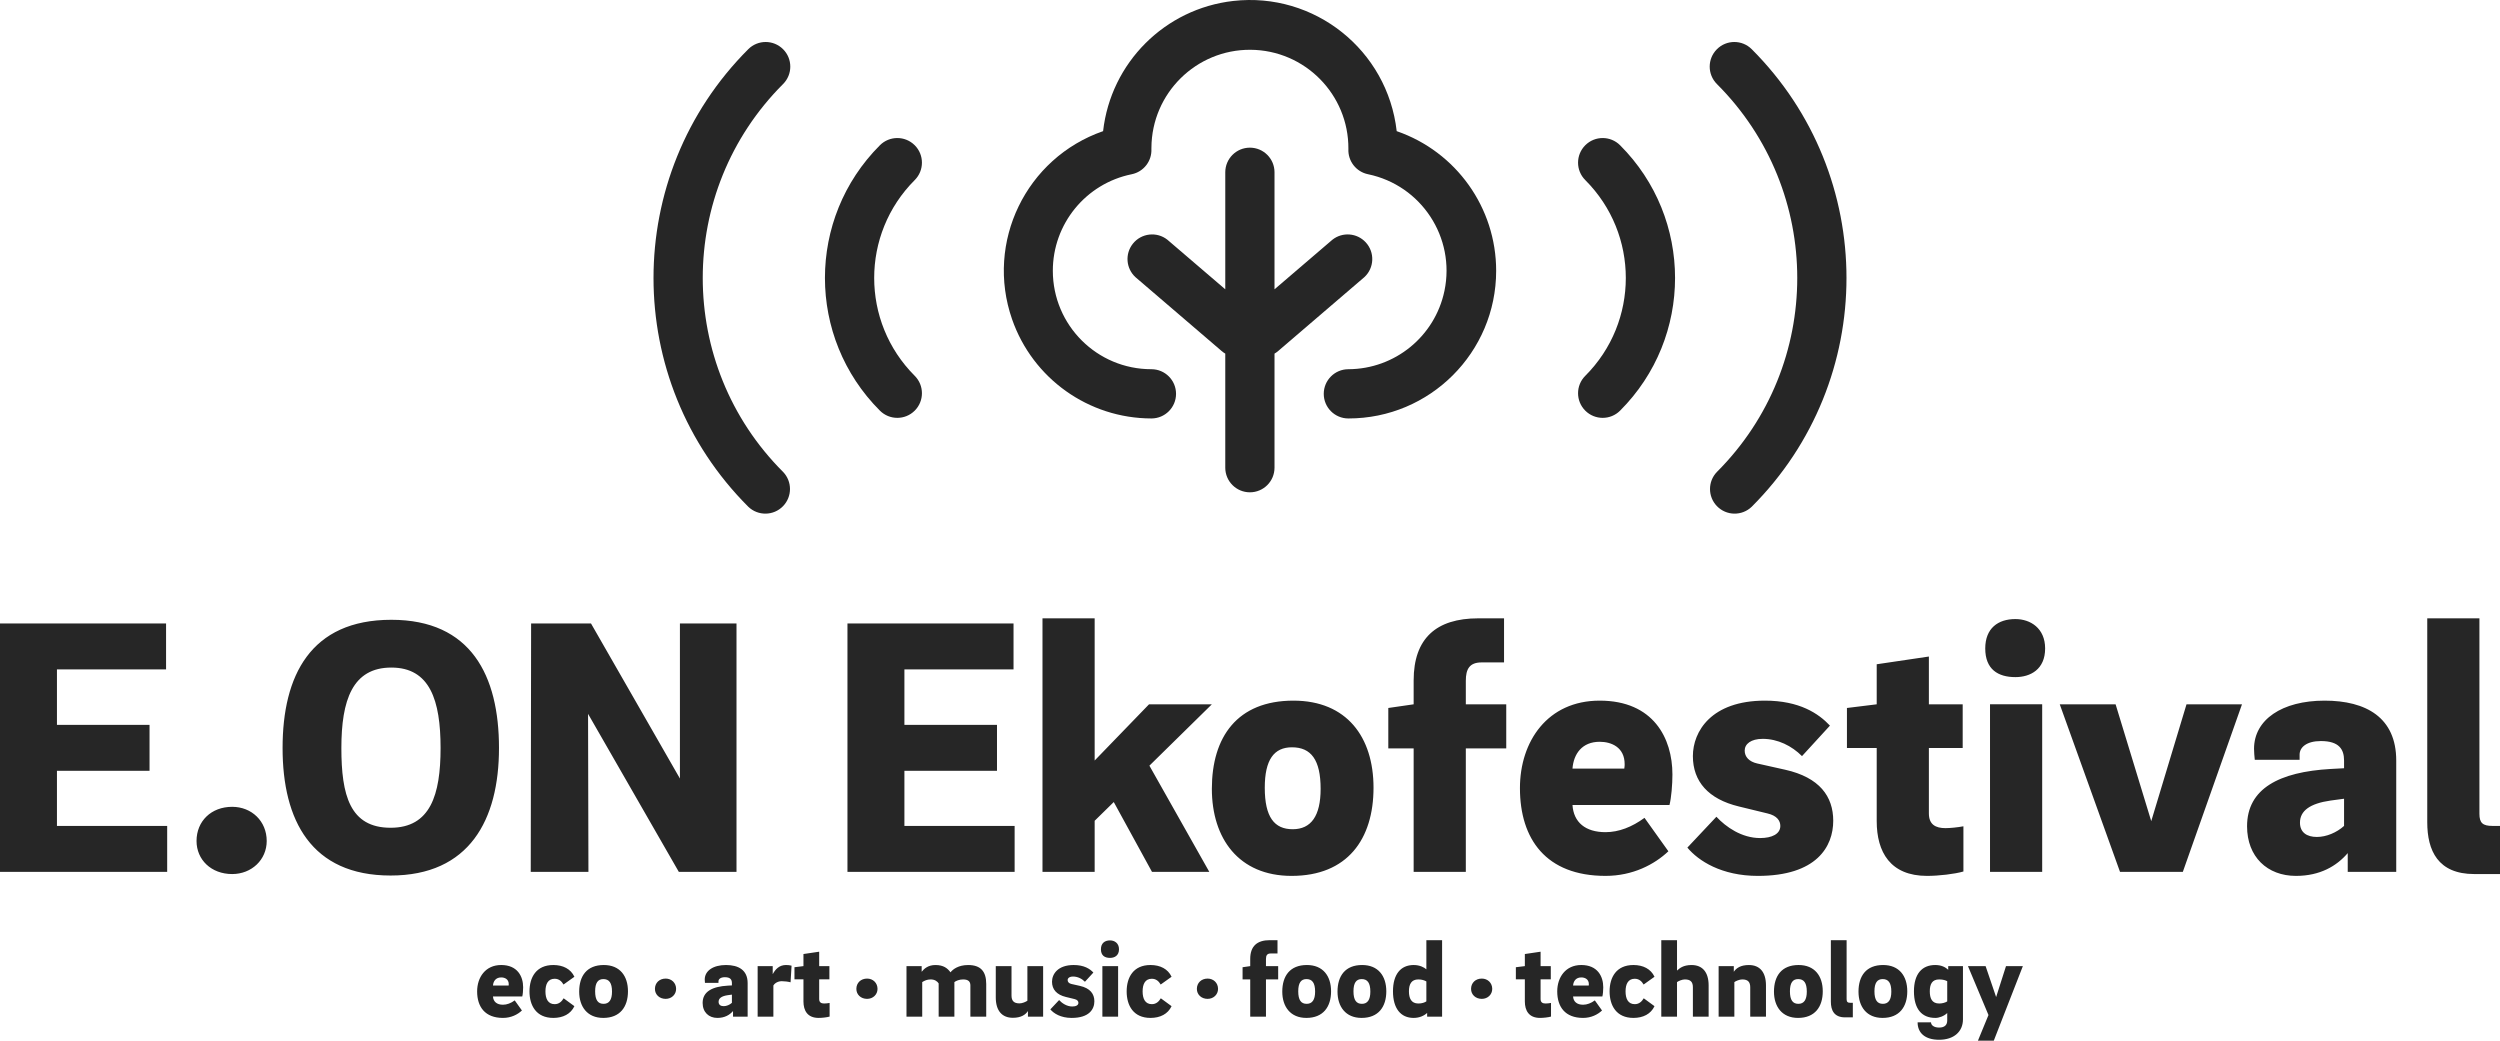 <?xml version="1.0" encoding="UTF-8"?><svg id="a" xmlns="http://www.w3.org/2000/svg" width="1366" height="568.612" viewBox="0 0 1366 568.612"><path d="M1326.251,337.854v111.425c0,15.458,5.817,28.304,25.692,28.304h14.057v-26.298h-4.019c-5.42,0-7.224-1.609-7.224-6.625v-106.806h-28.506ZM1256.706,449.48c0-6.429,5.42-10.442,16.663-12.051l7.426-1.003v14.859c-4.019,3.615-9.635,6.025-14.859,6.025-5.42,0-9.231-2.41-9.231-7.83M1309.302,476.378v-60.829c0-23.49-16.461-32.721-39.15-32.721-23.288,0-38.545,10.436-38.545,26.298,0,1.609.202,4.215.404,6.025h24.493v-2.814c0-4.013,3.811-7.426,11.641-7.426,10.038,0,12.65,4.619,12.65,10.638v4.215l-7.426.404c-27.907,1.609-45.573,10.638-45.573,31.32,0,16.663,11.041,27.099,26.701,27.099,13.25,0,22.279-5.42,28.304-12.443v10.234h26.501ZM1194.708,384.834l-19.269,63.839-19.477-63.839h-30.513l32.923,91.544h34.33l32.323-91.544h-30.317,0ZM1101.199,369.975c8.228,0,16.259-4.215,16.259-15.66,0-11.042-8.032-16.058-16.259-16.058-9.439,0-16.461,5.016-16.461,16.058,0,11.445,7.023,15.66,16.461,15.66M1087.343,476.378h28.506v-91.55h-28.506v91.55ZM1053.94,408.721h18.474v-23.888h-18.474v-26.102l-28.506,4.221v21.881l-16.265,2.007v21.881h16.265v39.951c0,16.865,7.426,29.913,27.503,29.913,6.423,0,15.054-1.003,19.875-2.404v-24.695c-3.212.6-7.224,1.003-9.836,1.003-5.42,0-9.035-2.007-9.035-8.032v-35.737h0ZM999.878,396.475c-6.227-6.625-16.663-13.648-35.535-13.648-29.313,0-39.352,16.859-39.352,30.311,0,13.855,8.436,23.49,25.099,27.509l15.654,3.811c5.224,1.205,7.029,4.019,7.029,6.827,0,4.417-4.618,6.625-11.042,6.625-10.038,0-18.67-6.025-23.888-11.641l-15.862,16.859c6.019,7.231,18.67,15.458,38.544,15.458,32.121,0,41.156-16.058,41.156-30.109,0-13.256-7.426-23.692-26.298-27.907l-15.256-3.413c-4.417-1.003-6.827-3.615-6.827-7.029,0-3.615,3.413-6.423,9.837-6.423,8.228,0,15.862,3.811,21.478,9.433l15.262-16.663h0ZM859.205,419.965c.606-8.032,5.218-14.657,14.859-14.657,6.423,0,13.648,3.016,13.648,12.247,0,.404,0,1.205-.196,2.41h-28.311ZM877.275,454.698c-11.042,0-17.465-5.42-18.07-14.859h52.999c1.003-3.811,1.609-11.243,1.609-16.663,0-19.875-10.442-40.349-39.75-40.349-28.512,0-43.567,22.285-43.567,47.781,0,27.901,14.253,47.977,46.778,47.977,14.853,0,26.702-6.221,34.33-13.446l-13.048-18.272c-6.827,5.016-14.057,7.83-21.282,7.83M821.806,337.854h-14.057c-23.086,0-35.333,11.042-35.333,33.932v13.048l-13.849,2.007v22.083h13.849v67.454h28.506v-67.454h22.089v-24.09h-22.089v-12.852c0-6.423,2.012-10.038,8.637-10.038h12.247v-24.09h0ZM706.327,453.089c-10.038,0-15.256-6.625-15.256-22.683,0-15.256,5.016-22.083,14.859-22.083,10.436,0,15.66,6.827,15.66,22.683,0,14.859-5.224,22.083-15.262,22.083M706.73,382.827c-30.714,0-44.57,19.875-44.57,48.179,0,27.105,14.657,47.579,43.567,47.579,30.513,0,44.766-20.077,44.766-48.179,0-27.705-14.651-47.58-43.763-47.58M660.76,476.378l-32.727-58.016,34.128-33.528h-34.33l-29.711,30.715v-77.695h-28.506v138.524h28.506v-27.901l10.442-10.24,20.878,38.141h31.32ZM494.169,451.285v-30.115h50.589v-25.093h-50.589v-30.317h59.624v-25.093h-90.743v135.71h91.342v-25.093h-60.224,0ZM371.507,425.385l-48.583-84.717h-32.727l-.202,135.71h31.522l-.202-86.326,49.586,86.326h31.522v-135.71h-30.916v84.717h0ZM272.649,408.721c0-39.548-15.256-70.066-58.823-70.066-44.166,0-59.423,30.519-59.423,70.066s15.66,69.669,59.025,69.669c42.961,0,59.221-30.317,59.221-69.669M186.525,408.721c0-26.096,6.019-43.964,27.301-43.964,21.08,0,26.903,17.868,26.903,43.964,0,25.698-5.622,43.567-27.301,43.567-22.285,0-26.903-17.868-26.903-43.567M126.859,477.583c10.638,0,18.872-7.83,18.872-18.064,0-10.846-8.234-18.676-18.872-18.676-11.445,0-19.471,7.83-19.471,18.676,0,10.234,8.026,18.064,19.471,18.064M31.118,451.285v-30.115h50.589v-25.093H31.118v-30.317h59.624v-25.093H0v135.71h91.348v-25.093H31.118Z" style="fill:#262626;"/><path d="M1084.931,527.889h-9.641l11.214,26.725-5.758,13.998h8.667l15.88-40.723h-9.213l-5.396,16.907-5.752-16.907h0ZM1054.442,541.65c0-3.764,1.152-6.494,5.153-6.494,2.125,0,3.639.546,4.369.968v11.041c-.974.665-2.79,1.152-4.369,1.152-4.06,0-5.153-2.915-5.153-6.672v.006h0ZM1064.51,527.889v2.001c-1.395-1.276-3.52-2.606-7.1-2.606-7.272,0-11.629,4.903-11.629,14.36,0,9.7,4.298,14.544,11.695,14.544,2.06,0,4.731-.974,6.488-2.665v4.06c0,2.547-1.52,3.882-4.429,3.882-3.034,0-4.429-1.454-4.429-2.849h-7.325c0,5.693,3.936,9.51,11.754,9.51,8.121,0,13.024-4.482,13.024-11.149v-29.088h-8.05,0ZM1028.809,548.494c-3.033,0-4.612-2.001-4.612-6.85,0-4.607,1.52-6.672,4.494-6.672,3.152,0,4.725,2.066,4.725,6.856,0,4.488-1.573,6.666-4.607,6.666M1028.928,527.284c-9.273,0-13.446,5.996-13.446,14.544,0,8.18,4.417,14.36,13.143,14.36,9.213,0,13.511-6.055,13.511-14.544,0-8.364-4.417-14.36-13.208-14.36M1000.386,513.708v33.629c0,4.666,1.757,8.548,7.753,8.548h4.245v-7.943h-1.211c-1.638,0-2.185-.481-2.185-1.995v-32.24h-8.602ZM982.63,548.494c-3.033,0-4.612-2.001-4.612-6.85,0-4.607,1.52-6.672,4.488-6.672,3.158,0,4.731,2.066,4.731,6.856,0,4.488-1.573,6.666-4.607,6.666M982.749,527.284c-9.273,0-13.452,5.996-13.452,14.544,0,8.18,4.423,14.36,13.149,14.36,9.213,0,13.511-6.055,13.511-14.544,0-8.364-4.423-14.36-13.208-14.36M939.058,555.517h8.596v-18.907c.849-.605,2.79-1.454,4.31-1.454,3.152,0,4.363,1.454,4.363,4.304v16.058h8.602v-17.091c0-7.266-3.39-11.142-9.326-11.142-4.553,0-6.916,1.698-8.251,3.692v-3.087h-8.293v27.628h0ZM907.726,555.517h8.596v-18.907c.849-.605,2.79-1.454,4.304-1.454,3.158,0,4.369,1.454,4.369,4.304v16.058h8.602v-17.091c0-7.266-3.396-11.142-9.326-11.142-4.553,0-6.554,1.757-7.949,3.028v-16.604h-8.596v41.809h0ZM879.481,541.703c0,7.64,3.633,14.485,13.024,14.485,5.271,0,9.516-2.119,11.51-6.417l-5.877-4.304c-1.027,1.757-2.547,3.212-4.909,3.212-3.633,0-5.028-2.974-5.028-6.975s1.395-6.91,5.028-6.91c2.363,0,3.817,1.395,4.85,3.152l5.936-4.244c-1.995-4.298-6.239-6.417-11.51-6.417-9.391,0-13.024,6.779-13.024,14.419M859.535,538.498c.184-2.428,1.579-4.434,4.488-4.434,1.941,0,4.126.914,4.126,3.704,0,.125,0,.362-.059.73h-8.555ZM864.996,548.981c-3.336,0-5.277-1.638-5.461-4.494h15.998c.303-1.152.487-3.39.487-5.022,0-6.008-3.146-12.181-11.997-12.181-8.608,0-13.149,6.72-13.149,14.419,0,8.43,4.304,14.485,14.122,14.485,4.482,0,8.056-1.882,10.359-4.06l-3.936-5.515c-2.06,1.52-4.245,2.369-6.423,2.369M841.779,535.096h5.574v-7.207h-5.574v-7.877l-8.602,1.27v6.607l-4.909.606v6.601h4.909v12.068c0,5.087,2.244,9.023,8.299,9.023,1.935,0,4.541-.303,5.996-.73v-7.444c-.968.178-2.179.303-2.968.303-1.632,0-2.725-.605-2.725-2.428v-10.792h0ZM809.664,545.781c3.206,0,5.693-2.363,5.693-5.45,0-3.271-2.487-5.634-5.693-5.634-3.455,0-5.877,2.363-5.877,5.634,0,3.087,2.422,5.45,5.877,5.45M769.843,541.638c0-3.758,1.27-6.483,5.153-6.483,2.001,0,3.396.546,4.369,1.092v10.905c-.974.617-2.369,1.164-4.369,1.164-3.942,0-5.153-2.915-5.153-6.672v-.006h0ZM779.365,529.647c-1.152-1.033-3.58-2.363-6.916-2.363-7.213,0-11.327,5.206-11.327,14.36,0,9.397,4.239,14.544,11.267,14.544,3.152,0,5.699-1.152,7.397-2.725v2.054h8.174v-41.809h-8.596v15.939h.001ZM744.15,548.494c-3.033,0-4.612-2.001-4.612-6.85,0-4.607,1.514-6.672,4.488-6.672,3.152,0,4.731,2.066,4.731,6.856,0,4.488-1.579,6.666-4.607,6.666M744.269,527.284c-9.273,0-13.452,5.996-13.452,14.544,0,8.18,4.423,14.36,13.149,14.36,9.213,0,13.511-6.055,13.511-14.544,0-8.364-4.423-14.36-13.208-14.36M713.964,548.494c-3.028,0-4.607-2.001-4.607-6.85,0-4.607,1.514-6.672,4.488-6.672,3.152,0,4.731,2.066,4.731,6.856,0,4.488-1.579,6.666-4.613,6.666M714.089,527.284c-9.273,0-13.452,5.996-13.452,14.544,0,8.18,4.423,14.36,13.149,14.36,9.213,0,13.511-6.055,13.511-14.544,0-8.364-4.423-14.36-13.208-14.36M698.025,513.708h-4.244c-6.963,0-10.662,3.33-10.662,10.24v3.942l-4.179.606v6.66h4.179v20.362h8.602v-20.362h6.667v-7.266h-6.667v-3.882c0-1.941.606-3.033,2.606-3.033h3.698v-7.266h0ZM659.843,545.781c3.212,0,5.699-2.363,5.699-5.45,0-3.271-2.487-5.634-5.699-5.634-3.449,0-5.871,2.363-5.871,5.634,0,3.087,2.422,5.45,5.871,5.45M615.606,541.703c0,7.64,3.633,14.485,13.024,14.485,5.271,0,9.516-2.119,11.516-6.417l-5.877-4.304c-1.033,1.757-2.547,3.212-4.909,3.212-3.639,0-5.034-2.974-5.034-6.975s1.395-6.91,5.034-6.91c2.363,0,3.817,1.395,4.844,3.152l5.942-4.244c-2.001-4.298-6.245-6.417-11.516-6.417-9.391,0-13.024,6.779-13.024,14.419M606.511,523.396c2.487,0,4.909-1.27,4.909-4.719,0-3.33-2.422-4.844-4.909-4.844-2.844,0-4.963,1.514-4.963,4.844,0,3.449,2.119,4.719,4.963,4.719ZM602.338,555.517h8.596v-27.628h-8.596v27.628ZM597.423,531.398c-1.882-1.995-5.028-4.114-10.727-4.114-8.845,0-11.873,5.087-11.873,9.148,0,4.179,2.541,7.094,7.569,8.305l4.731,1.152c1.573.362,2.119,1.211,2.119,2.06,0,1.336-1.395,2.001-3.336,2.001-3.034,0-5.634-1.817-7.213-3.514l-4.785,5.087c1.822,2.184,5.634,4.666,11.635,4.666,9.694,0,12.419-4.844,12.419-9.088,0-4.001-2.238-7.153-7.931-8.424l-4.612-1.033c-1.33-.303-2.06-1.092-2.06-2.125,0-1.086,1.033-1.935,2.974-1.935,2.487,0,4.791,1.152,6.483,2.849l4.606-5.034h0ZM569.967,527.889h-8.602v18.907c-.849.611-2.79,1.455-4.304,1.455-3.158,0-4.369-1.455-4.369-4.298v-16.064h-8.602v17.091c0,7.272,3.396,11.143,9.332,11.143,4.547,0,6.91-1.692,8.246-3.692v3.087h8.299v-27.628h0ZM495.306,555.517h8.596v-18.907c1.276-.79,2.671-1.454,4.613-1.454,2.244,0,3.639,1.033,4.369,2.185v18.177h8.596v-18.907c.974-.73,2.731-1.454,4.791-1.454,2.915,0,3.948,1.27,3.948,3.271v17.091h8.655v-17.874c0-6.726-2.903-10.359-9.872-10.359-5.212,0-8.305,2.238-9.641,3.995-1.633-2.238-3.811-3.995-8.24-3.995-4.001,0-6.186,2.001-7.521,3.692v-3.087h-8.293v27.628-.002ZM473.787,545.781c3.212,0,5.693-2.363,5.693-5.45,0-3.271-2.481-5.634-5.693-5.634-3.449,0-5.871,2.363-5.871,5.634,0,3.087,2.422,5.45,5.871,5.45M447.602,535.096h5.58v-7.207h-5.58v-7.877l-8.596,1.27v6.607l-4.909.606v6.601h4.909v12.068c0,5.087,2.238,9.023,8.293,9.023,1.941,0,4.547-.303,6.002-.73v-7.444c-.968.178-2.179.303-2.968.303-1.638,0-2.731-.605-2.731-2.428v-10.792h0ZM422.212,532.187v-4.298h-8.234v27.628h8.596v-17.031c.849-1.454,2.665-2.363,4.607-2.363,1.454,0,3.455.243,4.785.605l.546-9.083c-.908-.243-1.935-.362-3.027-.362-3.817,0-5.877,2.487-7.213,4.909l-.059-.006h0ZM392.637,547.396c0-1.935,1.638-3.152,5.034-3.633l2.244-.303v4.482c-1.211,1.098-2.915,1.828-4.488,1.828-1.638,0-2.79-.73-2.79-2.369v-.006h0ZM408.511,555.517v-18.361c0-7.088-4.963-9.872-11.813-9.872-7.029,0-11.629,3.146-11.629,7.931,0,.487.059,1.276.119,1.817h7.385v-.843c0-1.217,1.158-2.244,3.52-2.244,3.033,0,3.823,1.395,3.823,3.211v1.276l-2.244.119c-8.43.487-13.754,3.211-13.754,9.456,0,5.028,3.33,8.18,8.05,8.18,4.007,0,6.738-1.638,8.554-3.758v3.087h7.99,0ZM363.734,545.781c3.206,0,5.693-2.363,5.693-5.45,0-3.271-2.487-5.634-5.693-5.634-3.455,0-5.877,2.363-5.877,5.634,0,3.087,2.422,5.45,5.877,5.45M329.796,548.494c-3.033,0-4.613-2.001-4.613-6.85,0-4.607,1.514-6.672,4.488-6.672,3.152,0,4.731,2.066,4.731,6.856,0,4.488-1.579,6.666-4.607,6.666M329.914,527.284c-9.273,0-13.452,5.996-13.452,14.544,0,8.18,4.423,14.36,13.149,14.36,9.213,0,13.511-6.055,13.511-14.544,0-8.364-4.423-14.36-13.208-14.36M289.31,541.703c0,7.64,3.633,14.485,13.024,14.485,5.271,0,9.516-2.119,11.516-6.417l-5.877-4.304c-1.033,1.757-2.547,3.212-4.909,3.212-3.639,0-5.034-2.974-5.034-6.975s1.395-6.91,5.034-6.91c2.363,0,3.817,1.395,4.844,3.152l5.942-4.244c-2.001-4.298-6.245-6.417-11.516-6.417-9.391,0-13.024,6.779-13.024,14.419M269.364,538.498c.184-2.428,1.579-4.434,4.494-4.434,1.935,0,4.12.914,4.12,3.704,0,.125,0,.362-.059.73h-8.555ZM274.825,548.981c-3.336,0-5.277-1.638-5.461-4.494h16.004c.303-1.152.481-3.39.481-5.022,0-6.008-3.146-12.181-11.991-12.181-8.608,0-13.149,6.72-13.149,14.419,0,8.43,4.298,14.485,14.117,14.485,4.488,0,8.062-1.882,10.359-4.06l-3.936-5.515c-2.06,1.52-4.239,2.369-6.423,2.369" style="fill:#262626;"/><path d="M629.139,80.683c.184-29.717,24.422-53.664,54.139-53.48,29.723.178,53.664,24.422,53.486,54.139-.338,6.649,4.233,12.549,10.763,13.867,29.106,6.061,47.787,34.567,41.732,63.673-5.182,24.897-27.082,42.771-52.507,42.86-7.432,0-13.452,6.025-13.452,13.452s6.019,13.452,13.452,13.452c44.57.03,80.728-36.087,80.752-80.657.018-34.431-21.804-65.086-54.347-76.329-5.01-44.303-44.985-76.151-89.282-71.141-37.399,4.227-66.914,33.742-71.141,71.141-42.112,14.645-64.385,60.657-49.74,102.769,11.279,32.424,41.821,54.169,76.145,54.216,7.426,0,13.452-6.019,13.452-13.452s-6.025-13.452-13.452-13.452c-29.717.041-53.836-24.018-53.872-53.736-.03-25.615,17.999-47.698,43.098-52.798,6.524-1.318,11.101-7.219,10.763-13.867l.012-.659v.002Z" style="fill:#262626;"/><path d="M696.395,94.134c0-7.426-6.019-13.452-13.452-13.452s-13.452,6.025-13.452,13.452v63.946l-31.611-27.076c-5.818-4.613-14.283-3.639-18.895,2.179-4.375,5.515-3.758,13.464,1.407,18.242l47.081,40.349c.635.552,1.318,1.039,2.018,1.443v62.331c0,7.432,6.025,13.452,13.452,13.452s13.452-6.019,13.452-13.452v-62.331c.712-.404,1.383-.891,2.018-1.443l47.081-40.349c5.456-5.04,5.788-13.553.748-19.008-4.773-5.171-12.722-5.782-18.236-1.413l-31.611,27.076v-63.946h0Z" style="fill:#262626;"/><path d="M499.809,98.389c-29.539,29.539-29.539,77.427,0,106.967,5.254,5.254,5.248,13.772-.006,19.026s-13.772,5.248-19.026-.006c-40.04-40.04-40.04-104.96,0-145.006,5.254-5.254,13.772-5.26,19.026-.006,5.254,5.254,5.26,13.772.006,19.026M427.873,257.856c-58.526-58.514-58.526-153.412,0-211.938,5.254-5.254,5.26-13.772.006-19.026-5.254-5.259-13.772-5.259-19.026-.012-69.033,69.051-69.033,180.963,0,249.996,5.343,5.159,13.861,5.016,19.02-.332,5.034-5.212,5.034-13.476,0-18.688" style="fill:#262626;"/><path d="M866.195,79.365c5.254-5.254,13.772-5.248,19.026.006,40.04,40.04,40.04,104.96,0,145.006-5.254,5.254-13.772,5.259-19.026.006-5.254-5.254-5.26-13.772-.006-19.026,29.539-29.539,29.539-77.427,0-106.966-5.254-5.254-5.248-13.772.006-19.026M938.126,276.546c5.159,5.343,13.677,5.491,19.02.332,69.033-69.033,69.033-180.951,0-249.996-5.254-5.254-13.772-5.248-19.026.006-5.254,5.26-5.248,13.778.006,19.032,58.526,58.526,58.526,153.424,0,211.938-5.034,5.212-5.034,13.476,0,18.688" style="fill:#262626;"/></svg>
